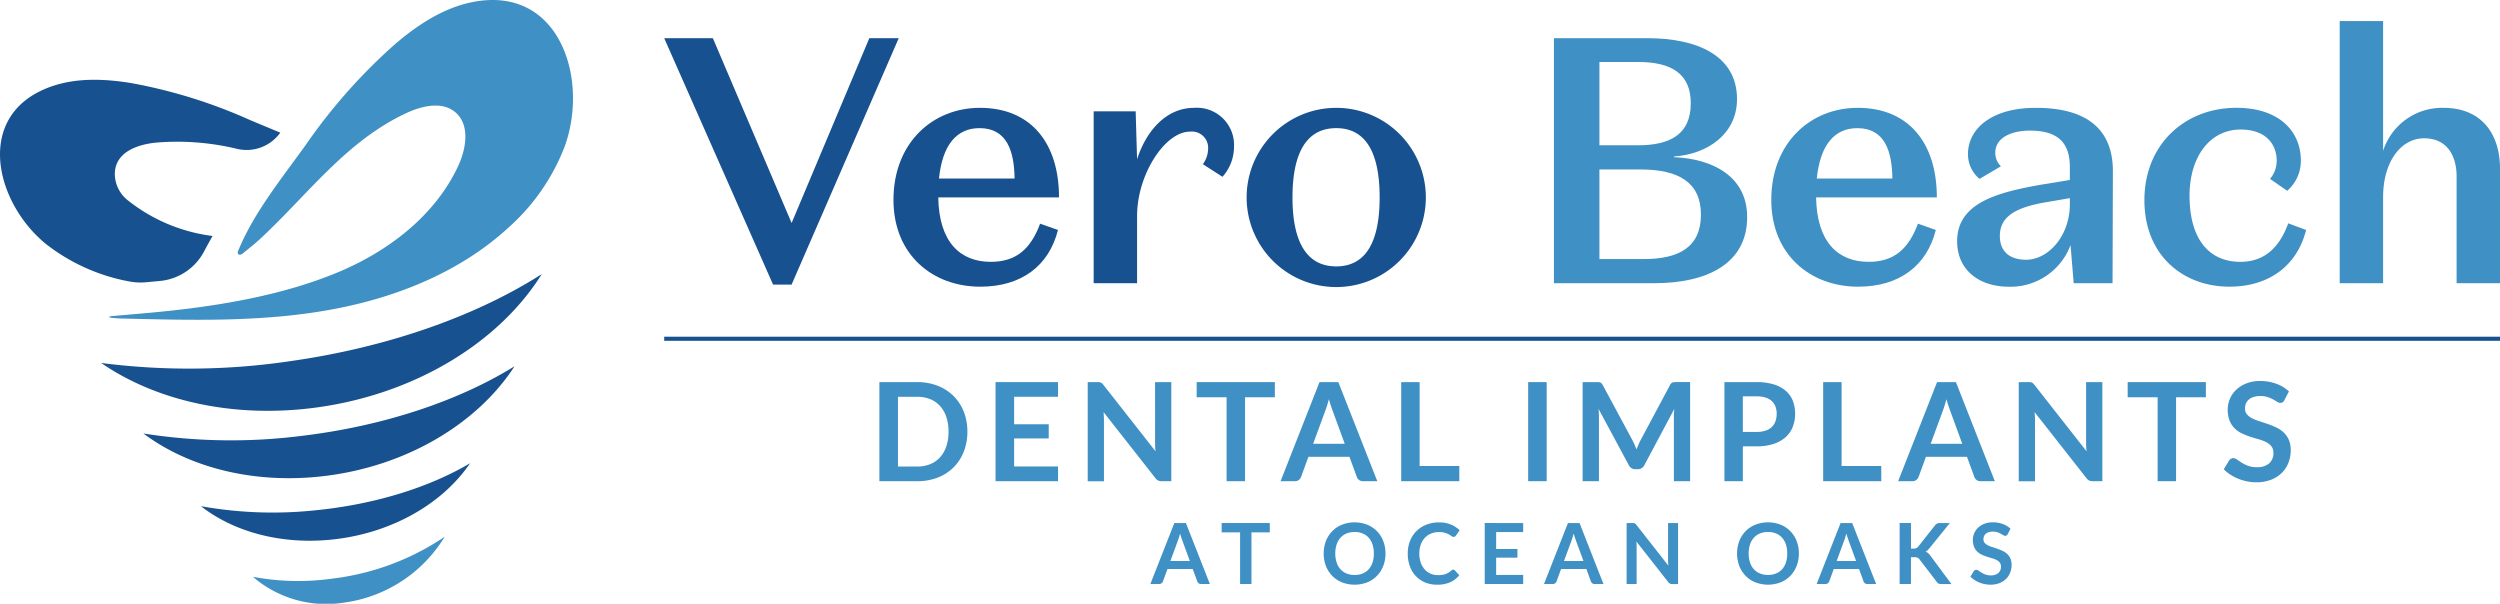 <svg xmlns="http://www.w3.org/2000/svg" xmlns:xlink="http://www.w3.org/1999/xlink" width="378.032" height="91.297" viewBox="0 0 378.032 91.297">
  <defs>
    <clipPath id="clip-path">
      <rect id="Rectangle_456" data-name="Rectangle 456" width="378.032" height="91.297" fill="none"/>
    </clipPath>
  </defs>
  <g id="Group_2691" data-name="Group 2691" transform="translate(0 0)">
    <rect id="Rectangle_454" data-name="Rectangle 454" width="277.595" height="0.621" transform="translate(100.437 50.914)" fill="#175190"/>
    <g id="Group_2687" data-name="Group 2687" transform="translate(0 0)">
      <g id="Group_2686" data-name="Group 2686" clip-path="url(#clip-path)">
        <path id="Path_9712" data-name="Path 9712" d="M188.273,83.517a8.114,8.114,0,0,1-.549,3.026,6.793,6.793,0,0,1-3.938,3.917,8.406,8.406,0,0,1-3.1.549h-5.72V76.026h5.72a8.345,8.345,0,0,1,3.1.554,7.01,7.01,0,0,1,2.393,1.544,6.9,6.9,0,0,1,1.544,2.369,8.107,8.107,0,0,1,.549,3.025m-2.85,0a6.9,6.9,0,0,0-.331-2.212,4.688,4.688,0,0,0-.943-1.658,4.064,4.064,0,0,0-1.487-1.041,5.121,5.121,0,0,0-1.974-.363h-2.912V88.791h2.912a5.12,5.12,0,0,0,1.974-.362,4.064,4.064,0,0,0,1.487-1.041,4.7,4.7,0,0,0,.943-1.658,6.9,6.9,0,0,0,.331-2.212" transform="translate(-41.992 -18.246)" fill="#3f90c4"/>
        <path id="Path_9713" data-name="Path 9713" d="M207.527,76.026v2.218h-6.642V82.4h5.233v2.145h-5.233v4.238h6.642v2.228h-9.45V76.026Z" transform="translate(-47.538 -18.246)" fill="#3f90c4"/>
        <path id="Path_9714" data-name="Path 9714" d="M218.186,76.041a.732.732,0,0,1,.223.062.75.75,0,0,1,.192.135,2.066,2.066,0,0,1,.207.233l7.865,10.02q-.042-.363-.058-.71t-.015-.648V76.025h2.456V91.008h-1.44a1.271,1.271,0,0,1-.549-.1,1.221,1.221,0,0,1-.426-.373l-7.833-9.979c.02.222.036.442.046.659s.016.416.016.6v9.2h-2.456V76.025h1.461a2.508,2.508,0,0,1,.311.016" transform="translate(-51.939 -18.246)" fill="#3f90c4"/>
        <path id="Path_9715" data-name="Path 9715" d="M249.914,76.026v2.291h-4.507V91.009H242.62V78.316h-4.528V76.026Z" transform="translate(-57.142 -18.246)" fill="#3f90c4"/>
        <path id="Path_9716" data-name="Path 9716" d="M269.414,91.008h-2.155a.941.941,0,0,1-.6-.181,1.031,1.031,0,0,1-.337-.451l-1.118-3.056H259l-1.119,3.056a.976.976,0,0,1-.327.436.917.917,0,0,1-.6.2h-2.166l5.886-14.983h2.849Zm-9.7-5.657h4.777l-1.823-4.984c-.084-.221-.175-.481-.275-.782s-.2-.627-.295-.979q-.145.528-.285.984t-.275.8Z" transform="translate(-61.15 -18.246)" fill="#3f90c4"/>
        <path id="Path_9717" data-name="Path 9717" d="M281.576,88.709h6v2.3h-8.787V76.026h2.788Z" transform="translate(-66.909 -18.246)" fill="#3f90c4"/>
        <rect id="Rectangle_455" data-name="Rectangle 455" width="2.798" height="14.983" transform="translate(231.079 57.779)" fill="#3f90c4"/>
        <path id="Path_9718" data-name="Path 9718" d="M322.739,85.481q.15.357.3.72.145-.373.3-.736t.331-.695l4.435-8.3a1.131,1.131,0,0,1,.17-.249.525.525,0,0,1,.2-.135.879.879,0,0,1,.243-.052c.091-.007.2-.01.322-.01h2.1V91.009h-2.456V81.331q0-.269.016-.59c.011-.215.026-.432.046-.654l-4.528,8.5a1.183,1.183,0,0,1-.4.451,1.048,1.048,0,0,1-.581.161h-.383a1.043,1.043,0,0,1-.58-.161,1.184,1.184,0,0,1-.4-.451l-4.59-8.528q.041.342.057.669t.015.606v9.678H314.89V76.026h2.1c.125,0,.232,0,.321.01a.878.878,0,0,1,.244.052.574.574,0,0,1,.2.135,1.082,1.082,0,0,1,.176.249l4.476,8.32q.177.332.327.689" transform="translate(-75.574 -18.246)" fill="#3f90c4"/>
        <path id="Path_9719" data-name="Path 9719" d="M345.886,85.735v5.274H343.1V76.026h4.881a8.555,8.555,0,0,1,2.6.353,5.013,5.013,0,0,1,1.813.984,3.86,3.86,0,0,1,1.056,1.513,5.634,5.634,0,0,1-.02,3.922,4.14,4.14,0,0,1-1.088,1.56,5.07,5.07,0,0,1-1.813,1.015,8.073,8.073,0,0,1-2.548.363Zm0-2.176h2.094a4.206,4.206,0,0,0,1.337-.192,2.48,2.48,0,0,0,.942-.549,2.252,2.252,0,0,0,.559-.87A3.343,3.343,0,0,0,351,80.8a3.039,3.039,0,0,0-.186-1.088,2.152,2.152,0,0,0-.559-.828,2.47,2.47,0,0,0-.942-.524,4.426,4.426,0,0,0-1.337-.182h-2.094Z" transform="translate(-82.344 -18.246)" fill="#3f90c4"/>
        <path id="Path_9720" data-name="Path 9720" d="M365.532,88.709h6v2.3h-8.787V76.026h2.788Z" transform="translate(-87.059 -18.246)" fill="#3f90c4"/>
        <path id="Path_9721" data-name="Path 9721" d="M392.281,91.008h-2.155a.941.941,0,0,1-.6-.181,1.031,1.031,0,0,1-.337-.451l-1.118-3.056h-6.207l-1.119,3.056a.976.976,0,0,1-.327.436.917.917,0,0,1-.6.2H377.66l5.886-14.983H386.4Zm-9.7-5.657h4.777l-1.823-4.984c-.084-.221-.175-.481-.275-.782s-.2-.627-.295-.979q-.145.528-.285.984t-.275.8Z" transform="translate(-90.638 -18.246)" fill="#3f90c4"/>
        <path id="Path_9722" data-name="Path 9722" d="M403.427,76.041a.744.744,0,0,1,.223.062.764.764,0,0,1,.192.135,2,2,0,0,1,.207.233l7.865,10.02q-.042-.363-.057-.71t-.016-.648V76.025H414.3V91.008h-1.441a1.274,1.274,0,0,1-.549-.1,1.22,1.22,0,0,1-.425-.373l-7.834-9.979c.021.222.036.442.047.659s.015.416.015.6v9.2h-2.456V76.025h1.461a2.515,2.515,0,0,1,.311.016" transform="translate(-96.397 -18.246)" fill="#3f90c4"/>
        <path id="Path_9723" data-name="Path 9723" d="M435.156,76.026v2.291h-4.508V91.009h-2.788V78.316h-4.528V76.026Z" transform="translate(-101.6 -18.246)" fill="#3f90c4"/>
        <path id="Path_9724" data-name="Path 9724" d="M451.618,78.7a.77.77,0,0,1-.264.321.66.66,0,0,1-.357.093.9.9,0,0,1-.467-.161q-.259-.161-.61-.358a5.028,5.028,0,0,0-.824-.356,3.464,3.464,0,0,0-1.114-.161,3.263,3.263,0,0,0-1.01.14,2.141,2.141,0,0,0-.726.388,1.552,1.552,0,0,0-.44.6,1.962,1.962,0,0,0-.145.762,1.322,1.322,0,0,0,.295.881,2.463,2.463,0,0,0,.782.6,7.331,7.331,0,0,0,1.109.445q.622.2,1.27.42a12.12,12.12,0,0,1,1.269.518,4.4,4.4,0,0,1,1.109.746,3.4,3.4,0,0,1,.782,1.1,3.831,3.831,0,0,1,.3,1.585,5.15,5.15,0,0,1-.347,1.9,4.4,4.4,0,0,1-1.015,1.544,4.8,4.8,0,0,1-1.632,1.037,6.019,6.019,0,0,1-2.207.378,7.1,7.1,0,0,1-1.409-.14,7.452,7.452,0,0,1-1.332-.4,6.916,6.916,0,0,1-1.192-.622,5.869,5.869,0,0,1-.989-.808l.808-1.337a1.027,1.027,0,0,1,.274-.243.665.665,0,0,1,.357-.1.992.992,0,0,1,.559.212q.3.213.71.472a5.431,5.431,0,0,0,.964.471,3.712,3.712,0,0,0,1.332.213,2.735,2.735,0,0,0,1.844-.565,2.028,2.028,0,0,0,.653-1.622,1.506,1.506,0,0,0-.295-.964,2.4,2.4,0,0,0-.783-.627,5.847,5.847,0,0,0-1.108-.43q-.622-.176-1.265-.383a10.826,10.826,0,0,1-1.264-.5A4.089,4.089,0,0,1,444.127,83a3.442,3.442,0,0,1-.783-1.166,4.441,4.441,0,0,1-.295-1.725,4.121,4.121,0,0,1,1.28-2.974,4.693,4.693,0,0,1,1.539-.963,5.581,5.581,0,0,1,2.082-.363,7,7,0,0,1,2.446.414,5.525,5.525,0,0,1,1.906,1.161Z" transform="translate(-106.188 -18.194)" fill="#3f90c4"/>
        <path id="Path_9725" data-name="Path 9725" d="M237.879,113.286h-1.326a.585.585,0,0,1-.367-.111.639.639,0,0,1-.207-.278l-.689-1.881h-3.82l-.689,1.881a.606.606,0,0,1-.2.268.564.564,0,0,1-.366.121h-1.332l3.621-9.22h1.753Zm-5.968-3.482h2.94l-1.123-3.067q-.076-.205-.169-.482c-.062-.185-.122-.386-.182-.6q-.09.325-.176.606c-.057.187-.114.351-.169.491Z" transform="translate(-54.932 -24.976)" fill="#3f90c4"/>
        <path id="Path_9726" data-name="Path 9726" d="M250.344,104.066v1.409h-2.773v7.811h-1.716v-7.811h-2.787v-1.409Z" transform="translate(-58.336 -24.976)" fill="#3f90c4"/>
        <path id="Path_9727" data-name="Path 9727" d="M272.712,108.643a5.107,5.107,0,0,1-.338,1.879,4.439,4.439,0,0,1-.95,1.494,4.3,4.3,0,0,1-1.472.986,5.329,5.329,0,0,1-3.817,0,4.317,4.317,0,0,1-1.48-.986,4.423,4.423,0,0,1-.953-1.494,5.4,5.4,0,0,1,0-3.757,4.415,4.415,0,0,1,.953-1.494,4.318,4.318,0,0,1,1.48-.986,5.3,5.3,0,0,1,3.817,0,4.305,4.305,0,0,1,2.422,2.477,5.105,5.105,0,0,1,.338,1.878m-1.76,0a4.3,4.3,0,0,0-.2-1.361,2.882,2.882,0,0,0-.577-1.024,2.494,2.494,0,0,0-.916-.644,3.138,3.138,0,0,0-1.214-.223,3.172,3.172,0,0,0-1.218.223,2.517,2.517,0,0,0-.922.644,2.892,2.892,0,0,0-.583,1.024,4.637,4.637,0,0,0,0,2.723,2.855,2.855,0,0,0,.583,1.02,2.539,2.539,0,0,0,.922.641,3.187,3.187,0,0,0,1.218.223,3.152,3.152,0,0,0,1.214-.223,2.516,2.516,0,0,0,.916-.641,2.845,2.845,0,0,0,.577-1.02,4.3,4.3,0,0,0,.2-1.362" transform="translate(-63.208 -24.943)" fill="#3f90c4"/>
        <path id="Path_9728" data-name="Path 9728" d="M286.968,111.079a.323.323,0,0,1,.242.109l.676.733a3.7,3.7,0,0,1-1.38,1.066,4.762,4.762,0,0,1-1.967.369,4.643,4.643,0,0,1-1.846-.35,4.053,4.053,0,0,1-1.4-.976,4.276,4.276,0,0,1-.89-1.492,5.606,5.606,0,0,1-.309-1.894,5.082,5.082,0,0,1,.344-1.9,4.3,4.3,0,0,1,2.464-2.461,5.126,5.126,0,0,1,1.923-.348,4.54,4.54,0,0,1,1.8.328,4.186,4.186,0,0,1,1.316.871l-.573.8a.533.533,0,0,1-.131.134.376.376,0,0,1-.22.058.5.5,0,0,1-.3-.115,3.823,3.823,0,0,0-.39-.249,3.215,3.215,0,0,0-.6-.249,3.058,3.058,0,0,0-.915-.114,3.1,3.1,0,0,0-1.2.226,2.675,2.675,0,0,0-.938.648,2.966,2.966,0,0,0-.611,1.024,3.909,3.909,0,0,0-.22,1.354,4.018,4.018,0,0,0,.22,1.384,3.026,3.026,0,0,0,.6,1.02,2.535,2.535,0,0,0,.886.635,2.74,2.74,0,0,0,1.1.22,4.846,4.846,0,0,0,.635-.039,2.7,2.7,0,0,0,.523-.121,2.343,2.343,0,0,0,.452-.214,2.783,2.783,0,0,0,.425-.322.585.585,0,0,1,.134-.092.335.335,0,0,1,.153-.036" transform="translate(-67.223 -24.943)" fill="#3f90c4"/>
        <path id="Path_9729" data-name="Path 9729" d="M301.221,104.066v1.364h-4.087v2.557h3.219v1.319h-3.219v2.608h4.087v1.371h-5.816v-9.22Z" transform="translate(-70.897 -24.976)" fill="#3f90c4"/>
        <path id="Path_9730" data-name="Path 9730" d="M316.192,113.286h-1.327a.583.583,0,0,1-.366-.111.628.628,0,0,1-.207-.278l-.689-1.881h-3.819l-.689,1.881a.606.606,0,0,1-.2.268.564.564,0,0,1-.366.121H307.2l3.621-9.22h1.754Zm-5.969-3.482h2.94l-1.122-3.067q-.078-.205-.169-.482c-.062-.185-.122-.386-.182-.6q-.089.325-.176.606c-.057.187-.113.351-.168.491Z" transform="translate(-73.727 -24.976)" fill="#3f90c4"/>
        <path id="Path_9731" data-name="Path 9731" d="M324.728,104.075a.427.427,0,0,1,.138.038.445.445,0,0,1,.118.083,1.372,1.372,0,0,1,.128.144l4.84,6.166c-.017-.148-.029-.294-.035-.436s-.01-.276-.01-.4v-5.6h1.512v9.22h-.886a.791.791,0,0,1-.339-.064.751.751,0,0,1-.261-.23l-4.821-6.141c.013.137.022.271.029.406s.01.255.01.366v5.662h-1.512v-9.22h.9a1.467,1.467,0,0,1,.191.01" transform="translate(-77.673 -24.976)" fill="#3f90c4"/>
        <path id="Path_9732" data-name="Path 9732" d="M354.959,108.643a5.1,5.1,0,0,1-.338,1.879,4.438,4.438,0,0,1-.95,1.494A4.3,4.3,0,0,1,352.2,113a5.329,5.329,0,0,1-3.817,0,4.318,4.318,0,0,1-1.48-.986,4.422,4.422,0,0,1-.953-1.494,5.4,5.4,0,0,1,0-3.757,4.415,4.415,0,0,1,.953-1.494,4.318,4.318,0,0,1,1.48-.986,5.3,5.3,0,0,1,3.817,0,4.305,4.305,0,0,1,2.422,2.477,5.1,5.1,0,0,1,.338,1.878m-1.76,0a4.3,4.3,0,0,0-.2-1.361,2.88,2.88,0,0,0-.577-1.024,2.5,2.5,0,0,0-.916-.644,3.138,3.138,0,0,0-1.214-.223,3.172,3.172,0,0,0-1.218.223,2.516,2.516,0,0,0-.922.644,2.891,2.891,0,0,0-.583,1.024,4.635,4.635,0,0,0,0,2.723,2.854,2.854,0,0,0,.583,1.02,2.538,2.538,0,0,0,.922.641,3.187,3.187,0,0,0,1.218.223,3.152,3.152,0,0,0,1.214-.223,2.517,2.517,0,0,0,.916-.641A2.843,2.843,0,0,0,353,110a4.3,4.3,0,0,0,.2-1.362" transform="translate(-82.947 -24.943)" fill="#3f90c4"/>
        <path id="Path_9733" data-name="Path 9733" d="M370.441,113.286h-1.327a.582.582,0,0,1-.366-.111.627.627,0,0,1-.207-.278l-.689-1.881h-3.819l-.689,1.881a.606.606,0,0,1-.2.268.564.564,0,0,1-.366.121h-1.332l3.621-9.22h1.754Zm-5.969-3.482h2.94l-1.122-3.067q-.078-.205-.17-.482c-.062-.185-.122-.386-.182-.6q-.089.325-.176.606c-.057.187-.113.351-.168.491Z" transform="translate(-86.746 -24.976)" fill="#3f90c4"/>
        <path id="Path_9734" data-name="Path 9734" d="M379.679,107.928h.4a1.04,1.04,0,0,0,.4-.067.679.679,0,0,0,.274-.214l2.544-3.219a.912.912,0,0,1,.334-.284,1.069,1.069,0,0,1,.443-.08h1.479l-3.105,3.832a2.835,2.835,0,0,1-.28.3,1.238,1.238,0,0,1-.287.2,1.3,1.3,0,0,1,.38.217,2.052,2.052,0,0,1,.328.358l3.2,4.317h-1.518a.945.945,0,0,1-.456-.086.711.711,0,0,1-.252-.252l-2.608-3.406a.784.784,0,0,0-.287-.239,1.106,1.106,0,0,0-.453-.074h-.542v4.055h-1.715v-9.227h1.715Z" transform="translate(-90.711 -24.974)" fill="#3f90c4"/>
        <path id="Path_9735" data-name="Path 9735" d="M397.677,105.71a.483.483,0,0,1-.163.2.412.412,0,0,1-.22.057.558.558,0,0,1-.286-.1c-.106-.066-.233-.14-.376-.22a3.187,3.187,0,0,0-.507-.22,2.129,2.129,0,0,0-.685-.1,2.032,2.032,0,0,0-.622.086,1.338,1.338,0,0,0-.446.239.955.955,0,0,0-.271.366,1.21,1.21,0,0,0-.089.469.814.814,0,0,0,.181.542,1.513,1.513,0,0,0,.482.37,4.478,4.478,0,0,0,.682.274c.255.08.516.166.782.258a7.715,7.715,0,0,1,.78.319,2.683,2.683,0,0,1,.682.459,2.069,2.069,0,0,1,.481.679,2.359,2.359,0,0,1,.182.975,3.17,3.17,0,0,1-.214,1.17,2.694,2.694,0,0,1-.625.95,2.927,2.927,0,0,1-1,.638,3.7,3.7,0,0,1-1.358.233,4.349,4.349,0,0,1-.867-.087,4.516,4.516,0,0,1-.819-.245,4.27,4.27,0,0,1-.733-.383,3.613,3.613,0,0,1-.609-.5l.5-.822a.613.613,0,0,1,.169-.15.416.416,0,0,1,.22-.062.609.609,0,0,1,.344.131c.123.088.27.185.438.29a3.218,3.218,0,0,0,.593.29,2.284,2.284,0,0,0,.819.131,1.679,1.679,0,0,0,1.135-.347,1.246,1.246,0,0,0,.4-1,.927.927,0,0,0-.181-.593,1.466,1.466,0,0,0-.482-.386,3.579,3.579,0,0,0-.682-.264q-.383-.108-.778-.236a6.684,6.684,0,0,1-.778-.306,2.516,2.516,0,0,1-.682-.466,2.122,2.122,0,0,1-.482-.717,2.738,2.738,0,0,1-.181-1.061,2.532,2.532,0,0,1,.787-1.831,2.9,2.9,0,0,1,.946-.593,3.457,3.457,0,0,1,1.281-.223,4.3,4.3,0,0,1,1.506.255,3.412,3.412,0,0,1,1.173.714Z" transform="translate(-94.088 -24.943)" fill="#3f90c4"/>
        <path id="Path_9736" data-name="Path 9736" d="M48.582,67.718a104.087,104.087,0,0,1-28.459.253c8.334,5.743,20.137,8.477,32.813,6.7C67.958,72.559,80.462,64.64,86.754,54.53,77.061,60.745,63.663,65.6,48.582,67.718" transform="translate(-4.83 -13.087)" fill="#175190"/>
        <path id="Path_9737" data-name="Path 9737" d="M52.362,83.412a84.928,84.928,0,0,1-23.834-.377c6.831,5.113,16.645,7.711,27.3,6.445,12.632-1.5,23.3-8.048,28.828-16.611-8.274,5.142-19.616,9.037-32.3,10.543" transform="translate(-6.847 -17.489)" fill="#175190"/>
        <path id="Path_9738" data-name="Path 9738" d="M57.186,99.295a61.355,61.355,0,0,1-17.209-.633c4.857,3.8,11.905,5.822,19.622,5.068,9.146-.892,16.952-5.461,21.072-11.561-6.053,3.589-14.3,6.23-23.486,7.126" transform="translate(-9.594 -22.121)" fill="#175190"/>
        <path id="Path_9739" data-name="Path 9739" d="M62.524,113.1a37.16,37.16,0,0,1-12.2-.245,16.982,16.982,0,0,0,13.845,3.887,21.063,21.063,0,0,0,15.145-9.939,38.553,38.553,0,0,1-16.786,6.3" transform="translate(-12.077 -25.633)" fill="#3f90c4"/>
        <path id="Path_9740" data-name="Path 9740" d="M21.742,47.881a1.637,1.637,0,0,1,.276-.072c2.358-.209,4.719-.4,7.076-.629,9.013-.882,18.552-2.449,26.966-5.9C63.8,38.109,70.951,32.7,74.49,25.128c1.242-2.658,1.819-6.266-.423-8.159-2.016-1.7-5.087-.96-7.474.162C57.47,21.417,51.721,29.487,44.529,36.149c-.825.765-1.724,1.451-2.589,2.172a.137.137,0,0,1-.021.015c-.206.111-.43.293-.648.107s-.071-.431.019-.65c2.316-5.631,6.622-10.948,10.151-15.864A84.46,84.46,0,0,1,64.969,6.662c3.4-2.9,7.272-5.459,11.657-6.339,13.141-2.638,17.692,11.508,14,21.771a31.5,31.5,0,0,1-8.453,12.26c-7.131,6.583-16.463,10.422-25.987,12.288-10.772,2.108-21.76,1.787-32.673,1.518-.489-.012-.977-.063-1.463-.106a1.559,1.559,0,0,1-.3-.086Z" transform="translate(-5.218 0)" fill="#3f90c4"/>
        <path id="Path_9741" data-name="Path 9741" d="M32.15,39.494a25.708,25.708,0,0,1-12.858-5.423,5.118,5.118,0,0,1-1.93-4.012c.071-3.24,3.36-4.381,6.167-4.679a38.527,38.527,0,0,1,12.415.964,6.278,6.278,0,0,0,6.427-2.456l.014-.018c-1.581-.662-3.148-1.3-4.647-1.937a77.634,77.634,0,0,0-17.922-5.564c-4.061-.66-8.324-.829-12.193.568-11.6,4.188-8.434,17.488-.635,23.8A28.979,28.979,0,0,0,19.48,46.355l.014,0a8.758,8.758,0,0,0,2.519.14c.724-.064,1.449-.13,2.166-.2l.05-.005a8.413,8.413,0,0,0,6.617-4.438c.408-.771.845-1.561,1.3-2.36" transform="translate(0 -3.81)" fill="#175190"/>
        <path id="Path_9742" data-name="Path 9742" d="M163.17,7.6h4.446l-16.2,37.261h-2.8L132.155,7.6h7.357l11.908,27.945Z" transform="translate(-31.717 -1.824)" fill="#175190"/>
        <path id="Path_9743" data-name="Path 9743" d="M190.893,48.5c-7.2,0-13.125-4.817-13.125-13.126,0-8.627,5.928-13.919,13.073-13.919,7.727,0,11.962,5.346,11.962,13.549h-18.26c.106,6.775,3.334,9.739,7.939,9.739,3.864,0,6.034-1.958,7.462-5.769l2.7.953c-1.376,5.451-5.557,8.574-11.75,8.574m-6.245-16.354H196.08c-.052-4.075-1.111-7.621-5.293-7.621-3.44,0-5.61,2.487-6.139,7.621" transform="translate(-42.664 -5.15)" fill="#175190"/>
        <path id="Path_9744" data-name="Path 9744" d="M232.791,21.457a5.626,5.626,0,0,1,6.034,5.875,6.837,6.837,0,0,1-1.746,4.552l-2.964-1.905a4.094,4.094,0,0,0,.793-2.329,2.464,2.464,0,0,0-2.752-2.593c-3.757,0-7.991,6.457-7.991,12.755V47.973H217.6V21.987h6.351l.212,7.25c1.323-4.128,4.287-7.78,8.627-7.78" transform="translate(-52.224 -5.15)" fill="#175190"/>
        <path id="Path_9745" data-name="Path 9745" d="M248.034,35.006a13.549,13.549,0,0,1,27.1,0,13.549,13.549,0,0,1-27.1,0m6.934,0c0,6.933,2.275,10.426,6.616,10.426s6.563-3.493,6.563-10.426c0-6.987-2.223-10.48-6.563-10.48s-6.616,3.493-6.616,10.48" transform="translate(-59.528 -5.15)" fill="#175190"/>
        <path id="Path_9746" data-name="Path 9746" d="M309.176,44.647V7.6h14.185c7.41,0,13.5,2.593,13.5,9.209,0,5.24-4.393,8.31-9.527,8.68v.106c5.664.212,11.062,2.805,11.062,9.051,0,7.092-6.139,10-14.025,10Zm6.881-20.853h5.822c4.763,0,7.991-1.588,7.991-6.351,0-4.446-2.911-6.246-7.939-6.246h-5.875Zm0,3.652V41h6.668c5.346,0,8.681-1.8,8.681-6.722,0-4.869-3.387-6.827-9.1-6.827Z" transform="translate(-74.202 -1.824)" fill="#3f90c4"/>
        <path id="Path_9747" data-name="Path 9747" d="M365.548,48.5c-7.2,0-13.126-4.817-13.126-13.126,0-8.627,5.928-13.919,13.073-13.919,7.728,0,11.962,5.346,11.962,13.549H359.2c.106,6.775,3.335,9.739,7.939,9.739,3.864,0,6.034-1.958,7.462-5.769l2.7.953c-1.376,5.451-5.557,8.574-11.75,8.574M359.3,32.149h11.433c-.053-4.075-1.112-7.621-5.293-7.621-3.441,0-5.61,2.487-6.14,7.621" transform="translate(-84.581 -5.15)" fill="#3f90c4"/>
        <path id="Path_9748" data-name="Path 9748" d="M406.443,30.4c0-3.757-1.905-5.5-6.034-5.5-2.964,0-5.239,1.164-5.239,3.334a2.857,2.857,0,0,0,.847,2.064L392.788,32.2a4.815,4.815,0,0,1-1.747-3.757c0-3.7,3.387-6.987,10.268-6.987,7.939,0,11.643,3.441,11.643,9.58L412.9,47.973h-5.875l-.477-5.769a9.678,9.678,0,0,1-9.368,6.3c-4.34,0-7.78-2.434-7.78-6.88,0-5.769,6.034-7.357,12.544-8.521l4.5-.741Zm-3.705,5.346c-4.234.741-6.88,2.011-6.88,5.081,0,2.488,1.641,3.6,3.969,3.6,3.387,0,6.616-3.652,6.616-8.362v-.953Z" transform="translate(-93.456 -5.15)" fill="#3f90c4"/>
        <path id="Path_9749" data-name="Path 9749" d="M433.485,34.742c0,6.775,3.122,10,7.674,10,3.44,0,5.822-1.905,7.251-5.822l2.7,1.005c-1.376,5.451-5.663,8.574-11.591,8.574-7.039,0-12.86-4.763-12.86-13.073,0-8.415,6.085-13.973,13.919-13.973,6.509,0,9.739,3.6,9.739,7.992A5.986,5.986,0,0,1,448.251,34l-2.593-1.8a4.258,4.258,0,0,0,1.005-2.752c0-2.276-1.43-4.71-5.452-4.71-4.657,0-7.726,4.128-7.726,10" transform="translate(-102.398 -5.15)" fill="#3f90c4"/>
        <path id="Path_9750" data-name="Path 9750" d="M472.079,4.187V23.822a9.366,9.366,0,0,1,9.156-6.509c5.663,0,8.521,3.863,8.521,9.209V43.829h-6.563V27.686c0-3.123-1.429-5.769-4.923-5.769-3.387,0-6.192,3.387-6.192,8.944V43.829h-6.563V4.187Z" transform="translate(-111.724 -1.005)" fill="#3f90c4"/>
      </g>
    </g>
  </g>
</svg>
